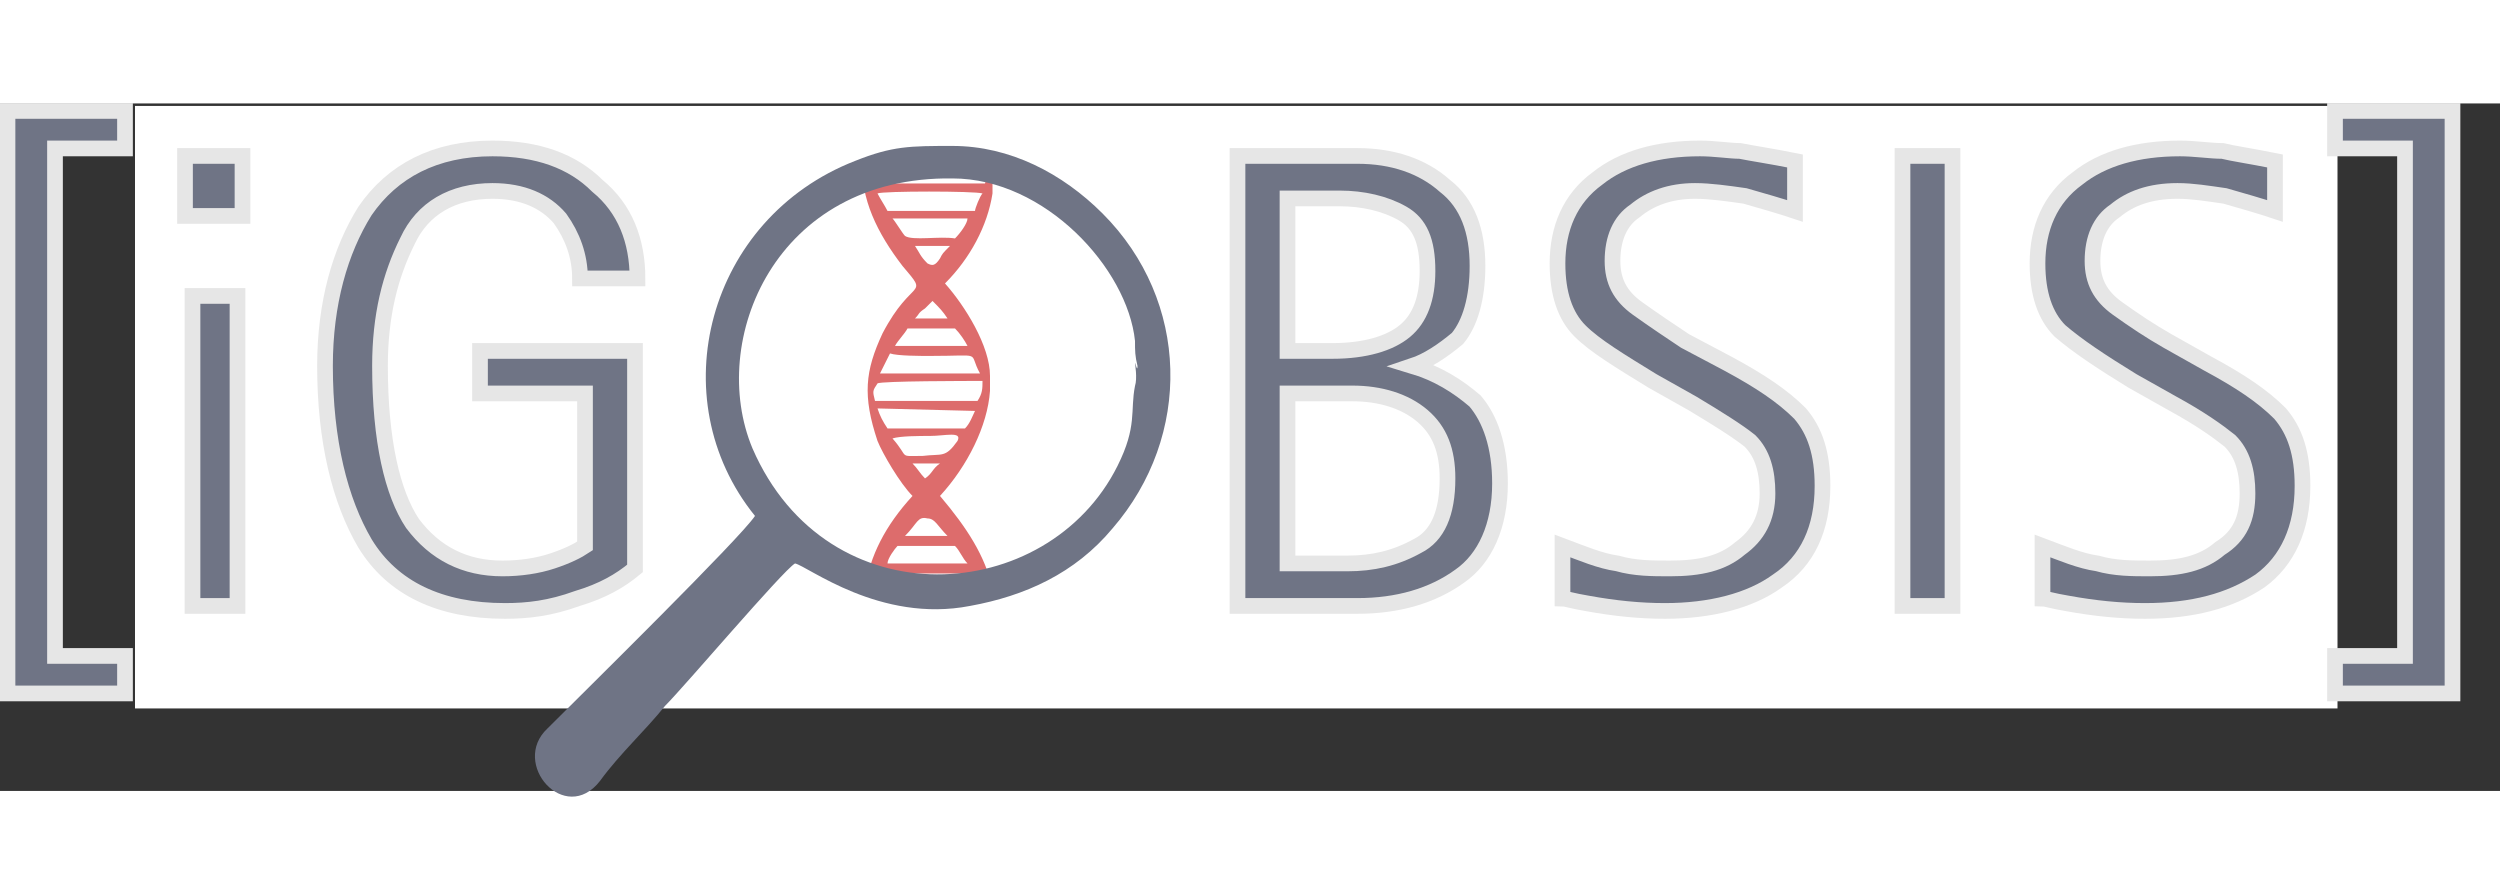 <?xml version="1.0" encoding="UTF-8"?>
<!DOCTYPE svg PUBLIC "-//W3C//DTD SVG 1.1//EN" "http://www.w3.org/Graphics/SVG/1.1/DTD/svg11.dtd">
<!-- Creator: CorelDRAW X7 -->
<svg xmlns="http://www.w3.org/2000/svg" xml:space="preserve" width="40.587mm" height="14.52mm" version="1.1" style="shape-rendering:geometricPrecision; text-rendering:geometricPrecision; image-rendering:optimizeQuality; fill-rule:evenodd; clip-rule:evenodd"
viewBox="0 0 1000 275"
 xmlns:xlink="http://www.w3.org/1999/xlink">
 <rect x="0" y="0" width="1000" height="275" fill="#333333" stroke="none"/>
 <defs>
  <style type="text/css">
   <![CDATA[
    .str0 {stroke:#E6E6E6;stroke-width:6.278}
    .fil3 {fill:none;fill-rule:nonzero}
    .fil4 {fill:#6F7485}
    .fil1 {fill:#DD6C6C}
    .fil0 {fill:white}
    .fil2 {fill:#6F7485;fill-rule:nonzero}
   ]]>
  </style>
 </defs>
 <g id="Ebene_x0020_1">
  <g id="_1004666573536">
   <rect class="fil0" x="54" y="1" width="881" height="241"/>
   <path class="fil1" d="M397 194c-3,-13 -10,-24 -21,-37 11,-12 19,-28 20,-42 0,-2 0,-4 0,-6 0,-12 -10,-28 -18,-37 10,-10 17,-23 19,-36l0 -13 -52 0c-1,15 6,29 16,42 11,13 4,4 -8,27 -7,15 -8,25 -2,43 2,5 9,17 14,22 -11,12 -17,24 -19,37l4 0c1,-2 2,-5 3,-6l36 0c1,2 2,4 3,6l5 0zm-27 -44c3,-2 3,-4 6,-6l-11 0c2,2 3,4 5,6zm-4 -64l13 0c-2,-3 -3,-4 -6,-7l-3 3c-3,2 -2,2 -4,4zm5 -22c2,1 3,1 5,-2 1,-2 1,-2 4,-5l-14 0c2,3 2,4 5,7zm-9 109l17 0c-4,-4 -5,-7 -8,-7 -4,-1 -4,2 -9,7zm-5 -39c7,8 2,7 12,7 8,-1 9,1 14,-6 2,-4 -5,-2 -11,-2 -4,0 -12,0 -15,1zm1 -37l29 0c-1,-2 -3,-5 -5,-7 -2,0 -18,0 -19,0 -1,2 -4,5 -5,7zm24 -43c2,-2 5,-6 5,-8l-30 0c1,1 4,6 5,7 3,2 14,0 20,1zm-27 130l32 0c-2,-2 -3,-5 -5,-7l-23 0c-1,1 -4,5 -4,7zm0 -54l31 0c2,-2 3,-5 4,-7l-39 -1c1,3 2,5 4,8zm-3 -22l40 0c-5,-9 2,-7 -20,-7 -4,0 -13,0 -16,-1 -1,2 -3,6 -4,8zm3 -65l35 0c0,-1 2,-6 3,-7 -3,-1 -40,-1 -42,0 1,2 3,5 4,7zm-5 76l41 0c2,-3 2,-5 2,-8 -5,0 -41,0 -42,1 -2,3 -2,3 -1,7zm0 -87l44 0c1,-3 1,-5 -1,-7 -2,-1 -42,-1 -45,0 0,2 0,5 2,7z"/>
   <polygon class="fil2" points="3,3 50,3 50,18 22,18 22,221 50,221 50,236 3,236 "/>
   <path id="1" class="fil2" d="M77 77l18 0 0 124 -18 0 0 -124zm-3 -56l23 0 0 24 -23 0 0 -24z"/>
   <path id="2" class="fil2" d="M254 186c-6,5 -13,9 -23,12 -11,4 -20,5 -29,5 -26,0 -45,-9 -56,-27 -10,-17 -16,-41 -16,-71 0,-25 6,-46 16,-62 11,-16 28,-25 51,-25 18,0 32,5 42,15 11,9 16,22 16,37l-23 0c0,-9 -3,-17 -8,-24 -6,-7 -15,-11 -27,-11 -16,0 -28,7 -34,20 -7,14 -11,30 -11,50 0,30 5,51 13,63 9,12 21,18 36,18 7,0 14,-1 20,-3 6,-2 10,-4 13,-6l0 -61 -42 0 0 -17 62 0 0 87z"/>
   <path id="3" class="fil2" d="M495 21l48 0c14,0 26,4 35,12 9,7 13,18 13,32 0,13 -3,23 -8,29 -6,5 -12,9 -18,11 10,3 18,8 25,14 6,7 10,18 10,33 0,17 -6,30 -16,37 -11,8 -25,12 -41,12l-48 0 0 -180zm20 78l18 0c13,0 23,-3 29,-8 6,-5 9,-13 9,-24 0,-12 -3,-19 -10,-23 -7,-4 -16,-6 -25,-6l-21 0 0 61zm0 85l24 0c10,0 19,-2 28,-7 8,-4 12,-13 12,-27 0,-11 -3,-19 -10,-25 -7,-6 -17,-9 -28,-9l-26 0 0 68z"/>
   <path id="4" class="fil2" d="M691 104c13,7 22,13 29,20 6,7 9,16 9,29 0,17 -6,30 -18,38 -11,8 -27,12 -45,12 -10,0 -20,-1 -31,-3 -6,-1 -9,-2 -10,-2l0 -21c8,3 15,6 22,7 7,2 14,2 21,2 12,0 21,-2 28,-8 7,-5 11,-12 11,-22 0,-9 -2,-16 -7,-21 -5,-4 -13,-9 -23,-15l-16 -9c-13,-8 -23,-14 -29,-20 -6,-6 -9,-15 -9,-27 0,-14 5,-26 16,-34 10,-8 24,-12 41,-12 6,0 12,1 16,1 5,1 12,2 22,4l0 20c-6,-2 -13,-4 -20,-6 -7,-1 -14,-2 -20,-2 -10,0 -18,3 -24,8 -6,4 -9,11 -9,20 0,8 3,14 10,19 7,5 13,9 19,13l17 9z"/>
   <polygon id="5" class="fil2" points="761,21 781,21 781,201 761,201 "/>
   <path id="6" class="fil2" d="M883 104c13,7 22,13 29,20 6,7 9,16 9,29 0,17 -6,30 -17,38 -12,8 -27,12 -46,12 -10,0 -20,-1 -31,-3 -6,-1 -9,-2 -10,-2l0 -21c8,3 15,6 22,7 7,2 14,2 21,2 12,0 21,-2 28,-8 8,-5 11,-12 11,-22 0,-9 -2,-16 -7,-21 -5,-4 -12,-9 -23,-15l-16 -9c-13,-8 -22,-14 -29,-20 -6,-6 -9,-15 -9,-27 0,-14 5,-26 16,-34 10,-8 24,-12 41,-12 6,0 12,1 17,1 4,1 11,2 21,4l0 20c-6,-2 -13,-4 -20,-6 -7,-1 -13,-2 -19,-2 -11,0 -19,3 -25,8 -6,4 -9,11 -9,20 0,8 3,14 10,19 7,5 13,9 20,13l16 9z"/>
   <polygon id="7" class="fil2" points="934,221 962,221 962,18 934,18 934,3 981,3 981,236 934,236 "/>
   <polygon id="8" class="fil3 str0" points="3,3 50,3 50,18 22,18 22,221 50,221 50,236 3,236 "/>
   <path id="9" class="fil3 str0" d="M77 77l18 0 0 124 -18 0 0 -124zm-3 -56l23 0 0 24 -23 0 0 -24z"/>
   <path id="10" class="fil3 str0" d="M254 186c-6,5 -13,9 -23,12 -11,4 -20,5 -29,5 -26,0 -45,-9 -56,-27 -10,-17 -16,-41 -16,-71 0,-25 6,-46 16,-62 11,-16 28,-25 51,-25 18,0 32,5 42,15 11,9 16,22 16,37l-23 0c0,-9 -3,-17 -8,-24 -6,-7 -15,-11 -27,-11 -16,0 -28,7 -34,20 -7,14 -11,30 -11,50 0,30 5,51 13,63 9,12 21,18 36,18 7,0 14,-1 20,-3 6,-2 10,-4 13,-6l0 -61 -42 0 0 -17 62 0 0 87z"/>
   <path id="11" class="fil3 str0" d="M495 21l48 0c14,0 26,4 35,12 9,7 13,18 13,32 0,13 -3,23 -8,29 -6,5 -12,9 -18,11 10,3 18,8 25,14 6,7 10,18 10,33 0,17 -6,30 -16,37 -11,8 -25,12 -41,12l-48 0 0 -180zm20 78l18 0c13,0 23,-3 29,-8 6,-5 9,-13 9,-24 0,-12 -3,-19 -10,-23 -7,-4 -16,-6 -25,-6l-21 0 0 61zm0 85l24 0c10,0 19,-2 28,-7 8,-4 12,-13 12,-27 0,-11 -3,-19 -10,-25 -7,-6 -17,-9 -28,-9l-26 0 0 68z"/>
   <path id="12" class="fil3 str0" d="M691 104c13,7 22,13 29,20 6,7 9,16 9,29 0,17 -6,30 -18,38 -11,8 -27,12 -45,12 -10,0 -20,-1 -31,-3 -6,-1 -9,-2 -10,-2l0 -21c8,3 15,6 22,7 7,2 14,2 21,2 12,0 21,-2 28,-8 7,-5 11,-12 11,-22 0,-9 -2,-16 -7,-21 -5,-4 -13,-9 -23,-15l-16 -9c-13,-8 -23,-14 -29,-20 -6,-6 -9,-15 -9,-27 0,-14 5,-26 16,-34 10,-8 24,-12 41,-12 6,0 12,1 16,1 5,1 12,2 22,4l0 20c-6,-2 -13,-4 -20,-6 -7,-1 -14,-2 -20,-2 -10,0 -18,3 -24,8 -6,4 -9,11 -9,20 0,8 3,14 10,19 7,5 13,9 19,13l17 9z"/>
   <polygon id="13" class="fil3 str0" points="761,21 781,21 781,201 761,201 "/>
   <path id="14" class="fil3 str0" d="M883 104c13,7 22,13 29,20 6,7 9,16 9,29 0,17 -6,30 -17,38 -12,8 -27,12 -46,12 -10,0 -20,-1 -31,-3 -6,-1 -9,-2 -10,-2l0 -21c8,3 15,6 22,7 7,2 14,2 21,2 12,0 21,-2 28,-8 8,-5 11,-12 11,-22 0,-9 -2,-16 -7,-21 -5,-4 -12,-9 -23,-15l-16 -9c-13,-8 -22,-14 -29,-20 -6,-6 -9,-15 -9,-27 0,-14 5,-26 16,-34 10,-8 24,-12 41,-12 6,0 12,1 17,1 4,1 11,2 21,4l0 20c-6,-2 -13,-4 -20,-6 -7,-1 -13,-2 -19,-2 -11,0 -19,3 -25,8 -6,4 -9,11 -9,20 0,8 3,14 10,19 7,5 13,9 20,13l16 9z"/>
   <polygon id="15" class="fil3 str0" points="934,221 962,221 962,18 934,18 934,3 981,3 981,236 934,236 "/>
   <path class="fil4" d="M454 113c-2,10 1,16 -7,32 -28,56 -116,62 -146,-7 -18,-43 9,-109 80,-108 37,0 70,36 73,65 0,4 0,6 1,10 0,3 -1,-2 -1,-1 0,0 1,6 0,9zm-152 52c-6,9 -67,69 -83,85 -15,14 7,39 21,21 8,-11 18,-20 26,-30 8,-8 47,-54 52,-57 5,1 34,24 70,17 22,-4 42,-13 57,-31 32,-37 31,-91 -4,-126 -16,-16 -37,-27 -60,-27 -17,0 -24,0 -39,6 -59,23 -78,95 -40,142z"/>
  </g>
 </g>
</svg>
